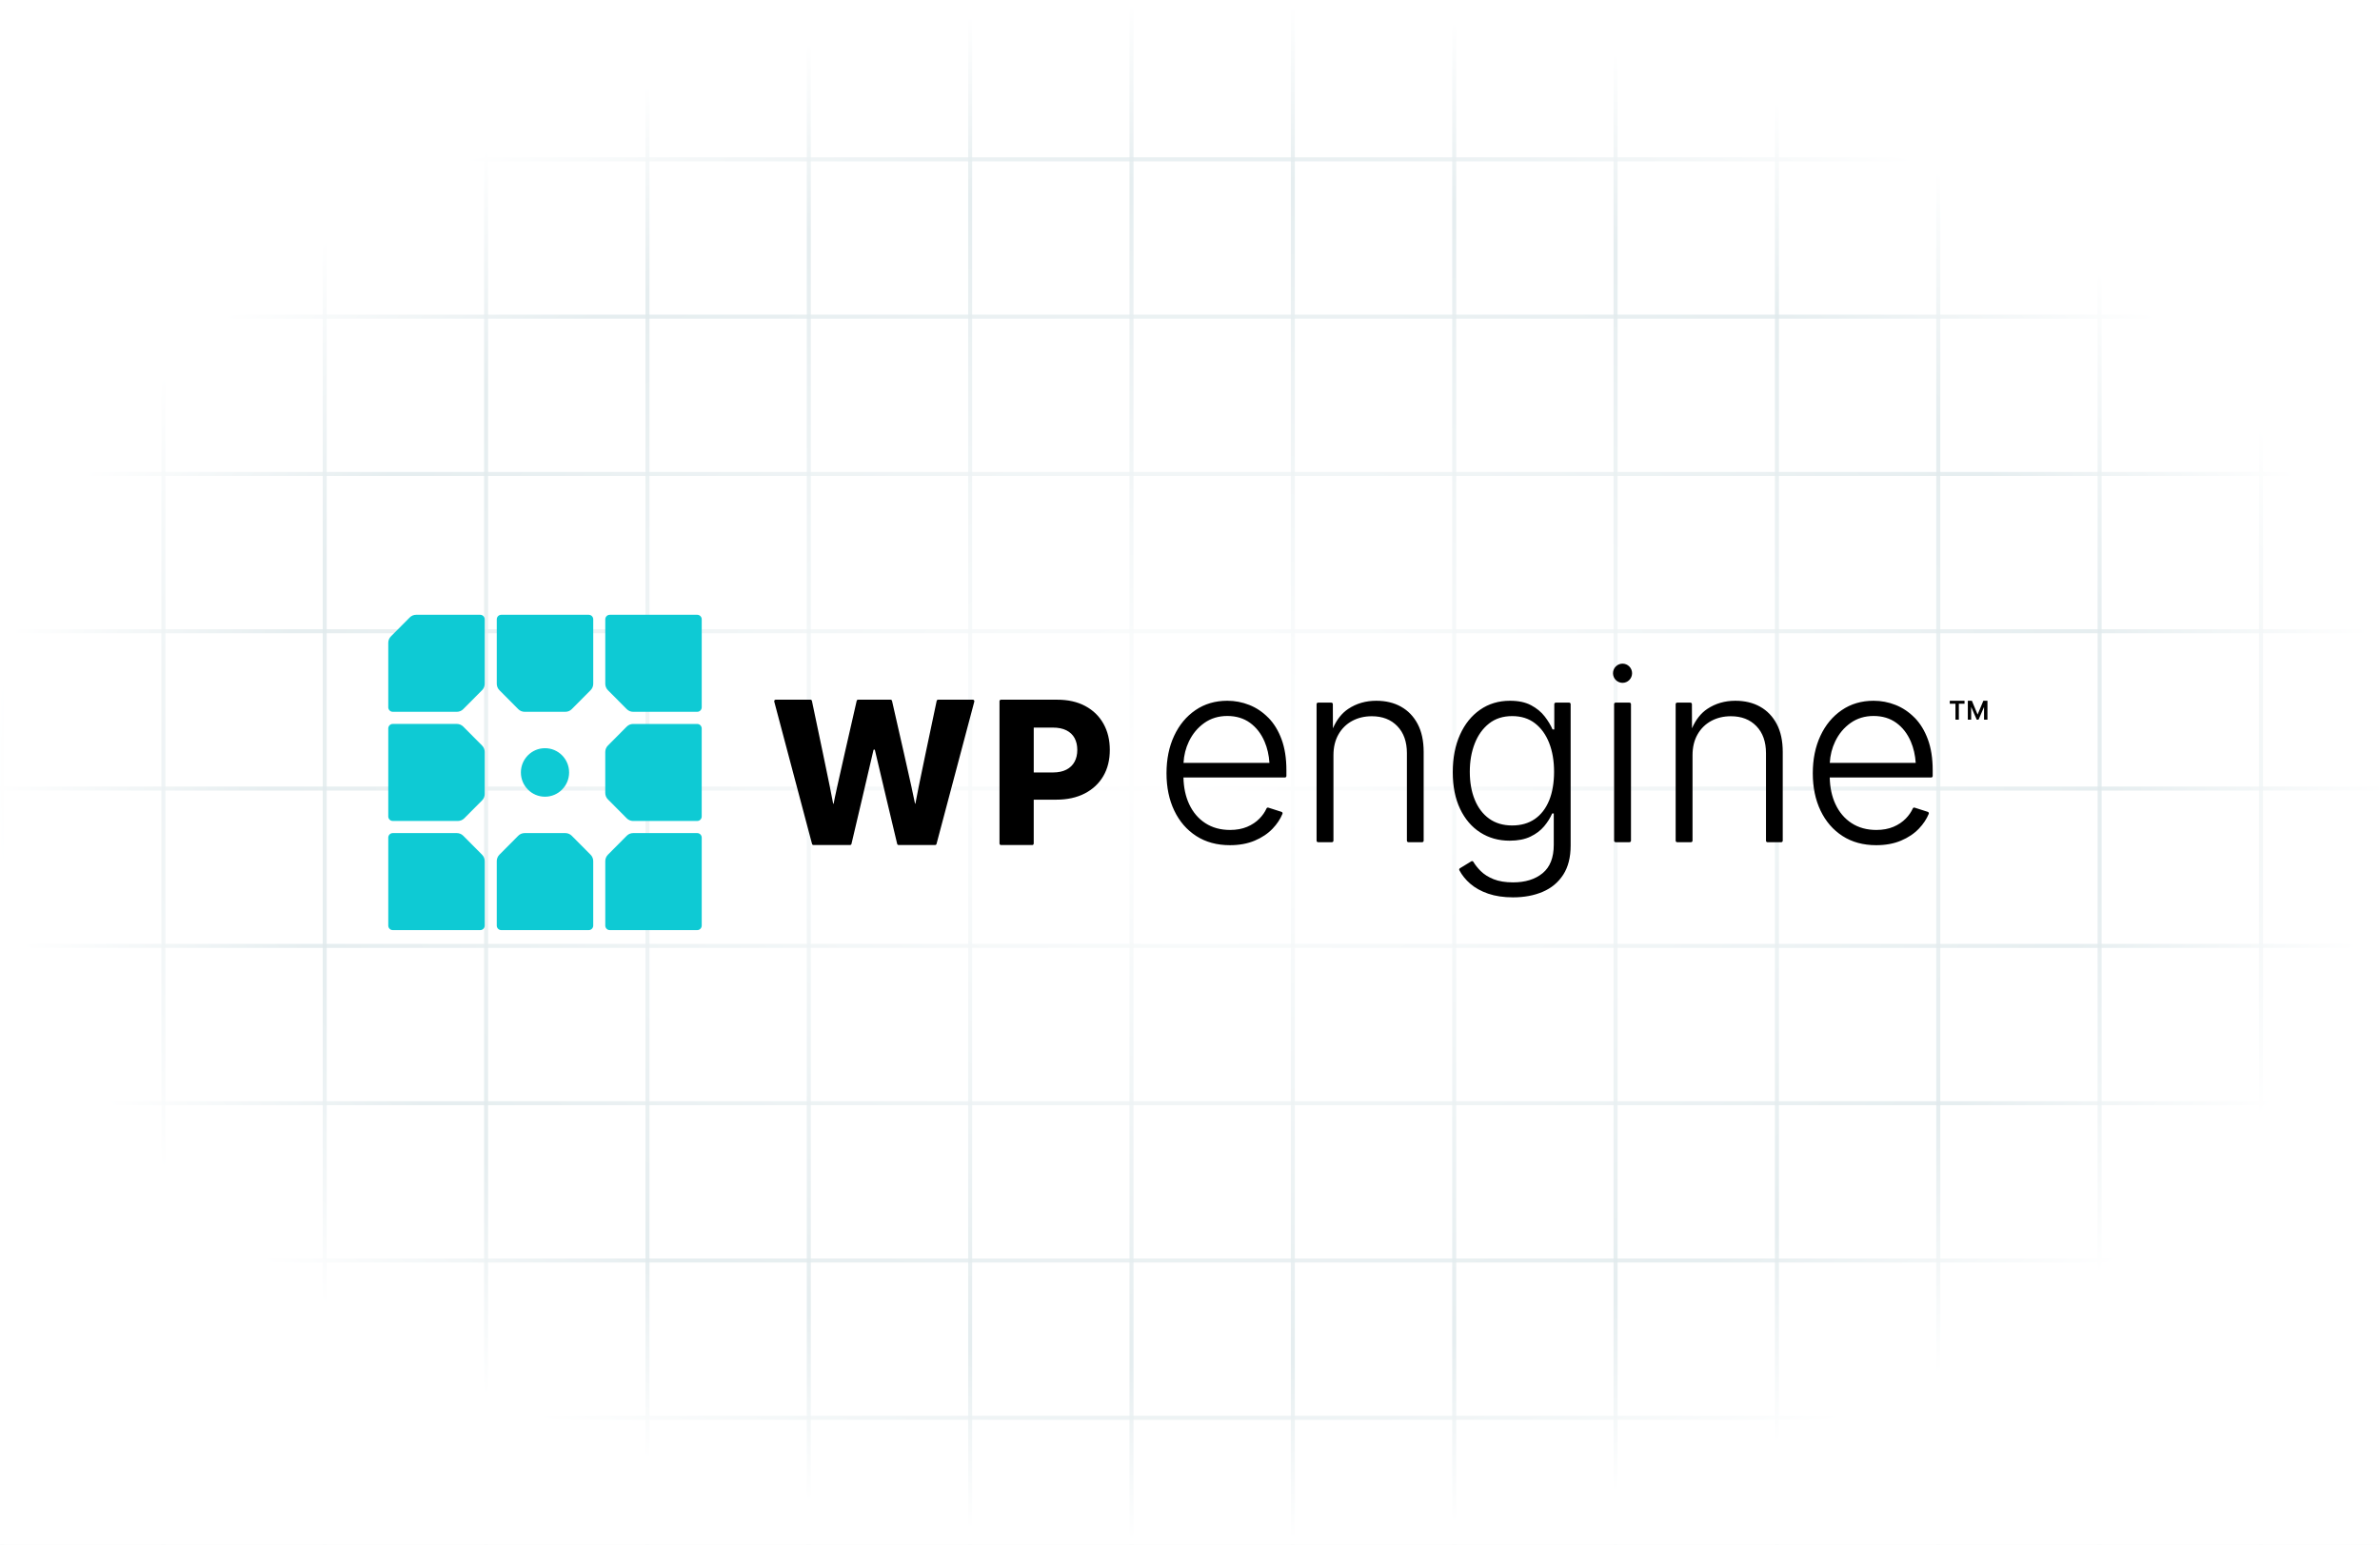 <svg width="590" height="383" viewBox="0 0 590 383" fill="none" xmlns="http://www.w3.org/2000/svg">
<rect x="0" y="0" width="590" height="383" fill="#808080" stroke="none"/>
<g clip-path="url(#clip0_193_901)">
<path d="M590 0H0V383H590V0Z" fill="white"/>
<mask id="mask0_193_901" style="mask-type:luminance" maskUnits="userSpaceOnUse" x="0" y="0" width="590" height="383">
<path d="M590 0H0V383H590V0Z" fill="white"/>
</mask>
<g mask="url(#mask0_193_901)">
<g opacity="0.8">
<path d="M1 0H0V383H1V0Z" fill="#BFD3D8"/>
<path d="M41 0H40V383H41V0Z" fill="#BFD3D8"/>
<path d="M81 0H80V383H81V0Z" fill="#BFD3D8"/>
<path d="M121 0H120V383H121V0Z" fill="#BFD3D8"/>
<path d="M161 0H160V383H161V0Z" fill="#BFD3D8"/>
<path d="M201 0H200V383H201V0Z" fill="#BFD3D8"/>
<path d="M241 0H240V383H241V0Z" fill="#BFD3D8"/>
<path d="M281 0H280V383H281V0Z" fill="#BFD3D8"/>
<path d="M321 0H320V383H321V0Z" fill="#BFD3D8"/>
<path d="M361 0H360V383H361V0Z" fill="#BFD3D8"/>
<path d="M401 0H400V383H401V0Z" fill="#BFD3D8"/>
<path d="M441 0H440V383H441V0Z" fill="#BFD3D8"/>
<path d="M481 0H480V383H481V0Z" fill="#BFD3D8"/>
<path d="M521 0H520V383H521V0Z" fill="#BFD3D8"/>
<path d="M561 0H560V383H561V0Z" fill="#BFD3D8"/>
</g>
</g>
<mask id="mask1_193_901" style="mask-type:luminance" maskUnits="userSpaceOnUse" x="0" y="0" width="590" height="383">
<path d="M590 0H0V383H590V0Z" fill="white"/>
</mask>
<g mask="url(#mask1_193_901)">
<g opacity="0.8">
<path d="M590 0H0V1H590V0Z" fill="#BFD3D8"/>
<path d="M590 39H0V40H590V39Z" fill="#BFD3D8"/>
<path d="M590 78H0V79H590V78Z" fill="#BFD3D8"/>
<path d="M590 117H0V118H590V117Z" fill="#BFD3D8"/>
<path d="M590 156H0V157H590V156Z" fill="#BFD3D8"/>
<path d="M590 195H0V196H590V195Z" fill="#BFD3D8"/>
<path d="M590 234H0V235H590V234Z" fill="#BFD3D8"/>
<path d="M590 273H0V274H590V273Z" fill="#BFD3D8"/>
<path d="M590 312H0V313H590V312Z" fill="#BFD3D8"/>
<path d="M590 351H0V352H590V351Z" fill="#BFD3D8"/>
</g>
</g>
<path d="M590 0H0V383H590V0Z" fill="url(#paint0_radial_193_901)"/>
<g clip-path="url(#clip1_193_901)">
<path d="M491.672 173.728L490.245 177.144L488.829 173.728H487.824V178.411H488.65V175.258L490.028 178.411H490.48L491.844 175.269V178.411H492.688V173.728H491.672ZM483.349 174.461H484.757V178.411H485.598V174.461H487.006V173.728H483.349V174.461ZM241.177 173.465H232.566C232.391 173.465 232.237 173.585 232.2 173.758C231.617 176.494 227.187 197.41 226.94 199.165C226.921 199.296 226.839 199.296 226.82 199.165C226.544 197.41 221.751 176.464 221.131 173.75C221.112 173.668 221.065 173.595 221 173.542C220.934 173.49 220.852 173.461 220.768 173.461H212.732C212.557 173.461 212.407 173.578 212.37 173.75C211.746 176.46 206.938 197.41 206.669 199.165C206.643 199.326 206.55 199.326 206.523 199.165C206.269 197.41 201.853 176.498 201.274 173.758C201.237 173.585 201.088 173.461 200.908 173.461H192.297C192.24 173.461 192.183 173.474 192.131 173.499C192.08 173.525 192.034 173.562 191.999 173.608C191.964 173.653 191.94 173.707 191.929 173.763C191.918 173.82 191.92 173.879 191.935 173.935L201.301 209.215C201.345 209.38 201.491 209.493 201.663 209.493H210.719C210.891 209.493 211.04 209.376 211.081 209.207C211.649 206.798 215.631 189.915 216.532 185.965C216.577 185.77 216.849 185.77 216.894 185.965C217.806 189.912 221.837 206.802 222.408 209.207C222.449 209.376 222.599 209.493 222.771 209.493H231.804C231.972 209.493 232.122 209.38 232.166 209.215L241.532 173.935C241.596 173.698 241.417 173.461 241.17 173.461L241.177 173.465ZM269.043 175.036C267.089 173.987 264.766 173.465 262.072 173.465H248.149C247.943 173.465 247.775 173.634 247.775 173.841V209.121C247.775 209.327 247.943 209.497 248.149 209.497H255.886C256.091 209.497 256.259 209.327 256.259 209.121V198.251H261.829C264.568 198.251 266.933 197.737 268.92 196.703C270.908 195.673 272.439 194.237 273.511 192.4C274.584 190.562 275.122 188.401 275.122 185.92C275.122 183.44 274.595 181.286 273.545 179.414C272.495 177.543 270.994 176.084 269.04 175.036H269.043ZM266.387 188.844C265.939 189.682 265.266 190.336 264.366 190.802C263.469 191.268 262.356 191.505 261.026 191.505H256.263V180.38H261.004C262.334 180.38 263.451 180.606 264.355 181.057C265.259 181.508 265.935 182.15 266.387 182.981C266.835 183.812 267.06 184.793 267.06 185.92C267.06 187.048 266.835 188.01 266.387 188.848V188.844ZM314.401 177.922C313.007 176.509 311.438 175.457 309.694 174.765C307.96 174.076 306.111 173.724 304.247 173.728C301.25 173.728 298.62 174.502 296.356 176.051C294.089 177.599 292.325 179.723 291.066 182.425C289.804 185.127 289.176 188.224 289.176 191.708C289.176 195.192 289.819 198.281 291.1 200.961C292.381 203.645 294.197 205.742 296.547 207.26C298.897 208.775 301.68 209.534 304.9 209.534C307.217 209.534 309.268 209.158 311.053 208.403C312.839 207.651 314.319 206.655 315.499 205.415C316.575 204.284 317.382 203.07 317.92 201.769C318.002 201.566 317.89 201.337 317.685 201.269L314.419 200.225C314.236 200.168 314.046 200.258 313.967 200.431C313.56 201.326 312.985 202.156 312.238 202.923C311.408 203.78 310.381 204.468 309.163 204.983C307.941 205.498 306.533 205.757 304.934 205.757C302.577 205.757 300.529 205.197 298.796 204.069C297.062 202.946 295.725 201.367 294.78 199.334C293.898 197.436 293.435 195.241 293.375 192.757H318.525C318.731 192.757 318.899 192.588 318.899 192.381V190.93C318.899 188.002 318.499 185.454 317.7 183.285C316.9 181.121 315.802 179.328 314.408 177.915L314.401 177.922ZM294.731 183.815C295.643 181.917 296.917 180.392 298.546 179.234C300.174 178.08 302.08 177.501 304.254 177.501C306.428 177.501 308.326 178.069 309.884 179.204C311.442 180.339 312.641 181.887 313.482 183.845C314.165 185.439 314.569 187.205 314.696 189.137H293.39C293.498 187.224 293.943 185.45 294.731 183.815ZM347.314 175.197C345.562 174.216 343.514 173.728 341.176 173.728C338.572 173.728 336.259 174.397 334.238 175.739C332.624 176.81 331.358 178.422 330.431 180.561L330.409 174.566C330.409 174.359 330.241 174.19 330.035 174.19H326.752C326.546 174.19 326.378 174.359 326.378 174.566V208.414C326.378 208.621 326.546 208.79 326.752 208.79H330.189C330.394 208.79 330.562 208.621 330.562 208.414V187.221C330.562 185.24 330.977 183.522 331.806 182.068C332.636 180.613 333.771 179.501 335.206 178.727C336.64 177.952 338.262 177.565 340.066 177.565C342.711 177.565 344.822 178.385 346.402 180.027C347.983 181.666 348.771 183.902 348.771 186.728V208.418C348.771 208.625 348.939 208.794 349.144 208.794H352.552C352.757 208.794 352.925 208.625 352.925 208.418V186.42C352.925 183.676 352.428 181.365 351.435 179.486C350.441 177.61 349.066 176.178 347.314 175.201V175.197ZM388.995 174.19H385.681C385.476 174.19 385.308 174.359 385.308 174.566V180.843H384.878C384.426 179.79 383.776 178.712 382.924 177.61C382.073 176.505 380.952 175.585 379.555 174.84C378.161 174.096 376.416 173.728 374.324 173.728C371.515 173.728 369.042 174.472 366.909 175.957C364.775 177.441 363.113 179.512 361.925 182.162C360.737 184.811 360.139 187.905 360.139 191.43C360.139 194.955 360.744 197.992 361.955 200.529C363.165 203.066 364.831 205.017 366.953 206.377C369.075 207.738 371.5 208.418 374.227 208.418C376.278 208.418 378 208.083 379.394 207.411C380.787 206.742 381.923 205.885 382.794 204.844C383.664 203.803 384.325 202.743 384.777 201.672H385.177V209.44C385.177 212.616 384.254 214.965 382.409 216.48C380.563 217.998 378.124 218.753 375.086 218.753C373.177 218.753 371.567 218.49 370.256 217.964C368.945 217.438 367.872 216.758 367.039 215.923C366.311 215.191 365.713 214.439 365.246 213.665C365.138 213.488 364.91 213.428 364.734 213.533L361.914 215.254C361.746 215.36 361.682 215.578 361.775 215.754C362.437 216.987 363.326 218.088 364.443 219.062C365.653 220.114 367.144 220.945 368.918 221.553C370.693 222.162 372.748 222.467 375.086 222.467C377.836 222.467 380.287 222.008 382.439 221.091C384.591 220.174 386.283 218.765 387.516 216.867C388.745 214.969 389.361 212.556 389.361 209.624V174.566C389.361 174.359 389.193 174.19 388.988 174.19H388.995ZM384.019 198.469C383.197 200.461 382.013 201.987 380.466 203.051C378.916 204.115 377.048 204.644 374.851 204.644C372.654 204.644 370.719 204.084 369.161 202.957C367.603 201.833 366.412 200.27 365.594 198.27C364.772 196.271 364.364 193.959 364.364 191.336C364.364 188.713 364.768 186.428 365.579 184.342C366.389 182.259 367.574 180.602 369.131 179.373C370.689 178.144 372.598 177.531 374.855 177.531C377.111 177.531 378.975 178.125 380.515 179.309C382.054 180.497 383.227 182.124 384.038 184.199C384.848 186.273 385.252 188.649 385.252 191.332C385.252 194.016 384.841 196.474 384.023 198.466L384.019 198.469ZM403.946 174.19H400.509C400.41 174.19 400.315 174.23 400.245 174.3C400.175 174.371 400.136 174.466 400.136 174.566V208.414C400.136 208.514 400.175 208.609 400.245 208.68C400.315 208.75 400.41 208.79 400.509 208.79H403.946C404.045 208.79 404.14 208.75 404.21 208.68C404.28 208.609 404.32 208.514 404.32 208.414V174.566C404.32 174.466 404.28 174.371 404.21 174.3C404.14 174.23 404.045 174.19 403.946 174.19ZM402.228 169.285C402.855 169.285 403.456 169.035 403.9 168.589C404.343 168.142 404.592 167.537 404.592 166.906C404.592 166.275 404.343 165.67 403.9 165.224C403.456 164.778 402.855 164.527 402.228 164.527C401.6 164.527 400.999 164.778 400.555 165.224C400.112 165.67 399.863 166.275 399.863 166.906C399.863 167.537 400.112 168.142 400.555 168.589C400.999 169.035 401.6 169.285 402.228 169.285ZM436.329 175.197C434.577 174.216 432.529 173.728 430.191 173.728C427.587 173.728 425.274 174.397 423.253 175.739C421.639 176.81 420.373 178.422 419.446 180.561L419.424 174.566C419.424 174.359 419.256 174.19 419.05 174.19H415.766C415.561 174.19 415.393 174.359 415.393 174.566V208.414C415.393 208.621 415.561 208.79 415.766 208.79H419.203C419.409 208.79 419.577 208.621 419.577 208.414V187.221C419.577 185.24 419.992 183.522 420.821 182.068C421.65 180.613 422.786 179.501 424.221 178.727C425.655 177.952 427.277 177.565 429.081 177.565C431.726 177.565 433.837 178.385 435.417 180.027C436.997 181.666 437.786 183.902 437.786 186.728V208.418C437.786 208.625 437.954 208.794 438.159 208.794H441.566C441.772 208.794 441.94 208.625 441.94 208.418V186.42C441.94 183.676 441.443 181.365 440.449 179.486C439.456 177.61 438.081 176.178 436.329 175.201V175.197ZM474.614 177.922C473.221 176.509 471.652 175.457 469.907 174.765C468.173 174.076 466.324 173.724 464.46 173.728C461.464 173.728 458.834 174.502 456.57 176.051C454.302 177.599 452.539 179.723 451.28 182.425C450.017 185.127 449.389 188.224 449.389 191.708C449.389 195.192 450.032 198.281 451.313 200.961C452.595 203.645 454.41 205.742 456.76 207.26C459.11 208.775 461.893 209.534 465.114 209.534C467.43 209.534 469.481 209.158 471.267 208.403C473.053 207.651 474.532 206.655 475.712 205.415C476.788 204.284 477.595 203.07 478.133 201.769C478.215 201.566 478.103 201.337 477.898 201.269L474.633 200.225C474.45 200.168 474.259 200.258 474.181 200.431C473.774 201.326 473.198 202.156 472.451 202.923C471.622 203.78 470.594 204.468 469.376 204.983C468.155 205.498 466.746 205.757 465.147 205.757C462.79 205.757 460.743 205.197 459.009 204.069C457.276 202.946 455.938 201.367 454.993 199.334C454.112 197.436 453.648 195.241 453.589 192.757H478.739C478.944 192.757 479.112 192.588 479.112 192.381V190.93C479.112 188.002 478.712 185.454 477.913 183.285C477.113 181.121 476.015 179.328 474.622 177.915L474.614 177.922ZM454.941 183.815C455.852 181.917 457.126 180.392 458.755 179.234C460.384 178.08 462.289 177.501 464.464 177.501C466.638 177.501 468.536 178.069 470.094 179.204C471.652 180.339 472.851 181.887 473.691 183.845C474.375 185.439 474.778 187.205 474.905 189.137H453.6C453.708 187.224 454.153 185.45 454.941 183.815Z" fill="black"/>
<path d="M145.938 230.589C146.558 230.589 147.059 230.085 147.059 229.461V213.484C147.059 212.887 146.824 212.312 146.401 211.891L141.735 207.196C141.528 206.987 141.281 206.82 141.009 206.707C140.737 206.593 140.446 206.535 140.151 206.535H130.053C129.459 206.535 128.888 206.772 128.469 207.196L123.803 211.891C123.595 212.1 123.429 212.348 123.317 212.622C123.204 212.895 123.146 213.188 123.146 213.484V229.461C123.146 230.085 123.646 230.589 124.266 230.589H145.938ZM155.368 180.136L150.701 184.83C150.493 185.039 150.328 185.288 150.215 185.561C150.102 185.835 150.044 186.128 150.044 186.424V196.583C150.044 197.18 150.279 197.755 150.701 198.176L155.368 202.871C155.575 203.08 155.822 203.247 156.094 203.36C156.366 203.474 156.657 203.532 156.952 203.532H172.833C173.453 203.532 173.954 203.028 173.954 202.404V180.606C173.954 179.982 173.453 179.478 172.833 179.478H156.952C156.358 179.478 155.786 179.715 155.368 180.14V180.136ZM124.27 152.414C123.65 152.414 123.149 152.918 123.149 153.542V169.519C123.149 170.116 123.385 170.691 123.807 171.112L128.473 175.806C128.681 176.016 128.928 176.182 129.199 176.296C129.471 176.409 129.763 176.468 130.057 176.468H140.155C140.749 176.468 141.321 176.231 141.739 175.806L146.405 171.112C146.614 170.903 146.779 170.655 146.892 170.381C147.005 170.108 147.063 169.815 147.063 169.519V153.542C147.063 152.918 146.562 152.414 145.942 152.414H124.27ZM172.837 206.535H156.955C156.361 206.535 155.79 206.772 155.371 207.196L150.705 211.891C150.497 212.1 150.331 212.348 150.219 212.622C150.106 212.895 150.048 213.188 150.048 213.484V229.461C150.048 230.085 150.548 230.589 151.168 230.589H172.837C173.457 230.589 173.957 230.085 173.957 229.461V207.662C173.957 207.039 173.457 206.535 172.837 206.535ZM119.04 152.414H103.159C102.561 152.414 101.993 152.651 101.571 153.076L96.909 157.766C96.7 157.976 96.534 158.225 96.421 158.499C96.308 158.773 96.251 159.067 96.251 159.363V175.34C96.251 175.964 96.752 176.468 97.372 176.468H113.253C113.847 176.468 114.419 176.231 114.837 175.806L119.503 171.112C119.712 170.903 119.877 170.655 119.99 170.381C120.103 170.108 120.161 169.815 120.161 169.519V153.542C120.161 152.918 119.66 152.414 119.04 152.414ZM150.048 153.542V169.519C150.048 170.116 150.283 170.691 150.705 171.112L155.371 175.806C155.579 176.016 155.826 176.182 156.098 176.296C156.37 176.409 156.661 176.468 156.955 176.468H172.837C173.457 176.468 173.957 175.964 173.957 175.34V153.542C173.957 152.918 173.457 152.414 172.837 152.414H151.168C150.548 152.414 150.048 152.918 150.048 153.542ZM135.104 197.515C131.802 197.515 129.127 194.824 129.127 191.501C129.127 188.179 131.805 185.488 135.104 185.488C138.403 185.488 141.082 188.179 141.082 191.501C141.082 194.824 138.403 197.515 135.104 197.515ZM96.251 207.662V229.461C96.251 230.085 96.752 230.589 97.372 230.589H119.04C119.66 230.589 120.161 230.085 120.161 229.461V213.484C120.161 212.887 119.925 212.312 119.503 211.891L114.837 207.196C114.629 206.987 114.382 206.82 114.111 206.707C113.839 206.593 113.547 206.535 113.253 206.535H97.372C96.752 206.535 96.251 207.039 96.251 207.662ZM119.503 184.826L114.837 180.132C114.629 179.923 114.382 179.756 114.111 179.643C113.839 179.529 113.547 179.471 113.253 179.471H97.372C96.752 179.475 96.251 179.978 96.251 180.602V202.401C96.251 203.025 96.752 203.528 97.372 203.528H113.511C114.105 203.528 114.676 203.291 115.095 202.867L119.503 198.436C119.712 198.227 119.877 197.978 119.99 197.705C120.103 197.431 120.161 197.138 120.161 196.842V186.424C120.161 185.826 119.925 185.251 119.503 184.83V184.826Z" fill="#0ECAD4"/>
</g>
</g>
<defs>
<radialGradient id="paint0_radial_193_901" cx="0" cy="0" r="1" gradientUnits="userSpaceOnUse" gradientTransform="translate(295 191.5) scale(295 191.5)">
<stop stop-color="white"/>
<stop offset="0.766" stop-color="white" stop-opacity="0.502"/>
<stop offset="1" stop-color="white"/>
</radialGradient>
<clipPath id="clip0_193_901">
<rect width="590" height="383" fill="white"/>
</clipPath>
<clipPath id="clip1_193_901">
<rect width="397.498" height="78.175" fill="white" transform="translate(96.251 152.414)"/>
</clipPath>
</defs>
</svg>
